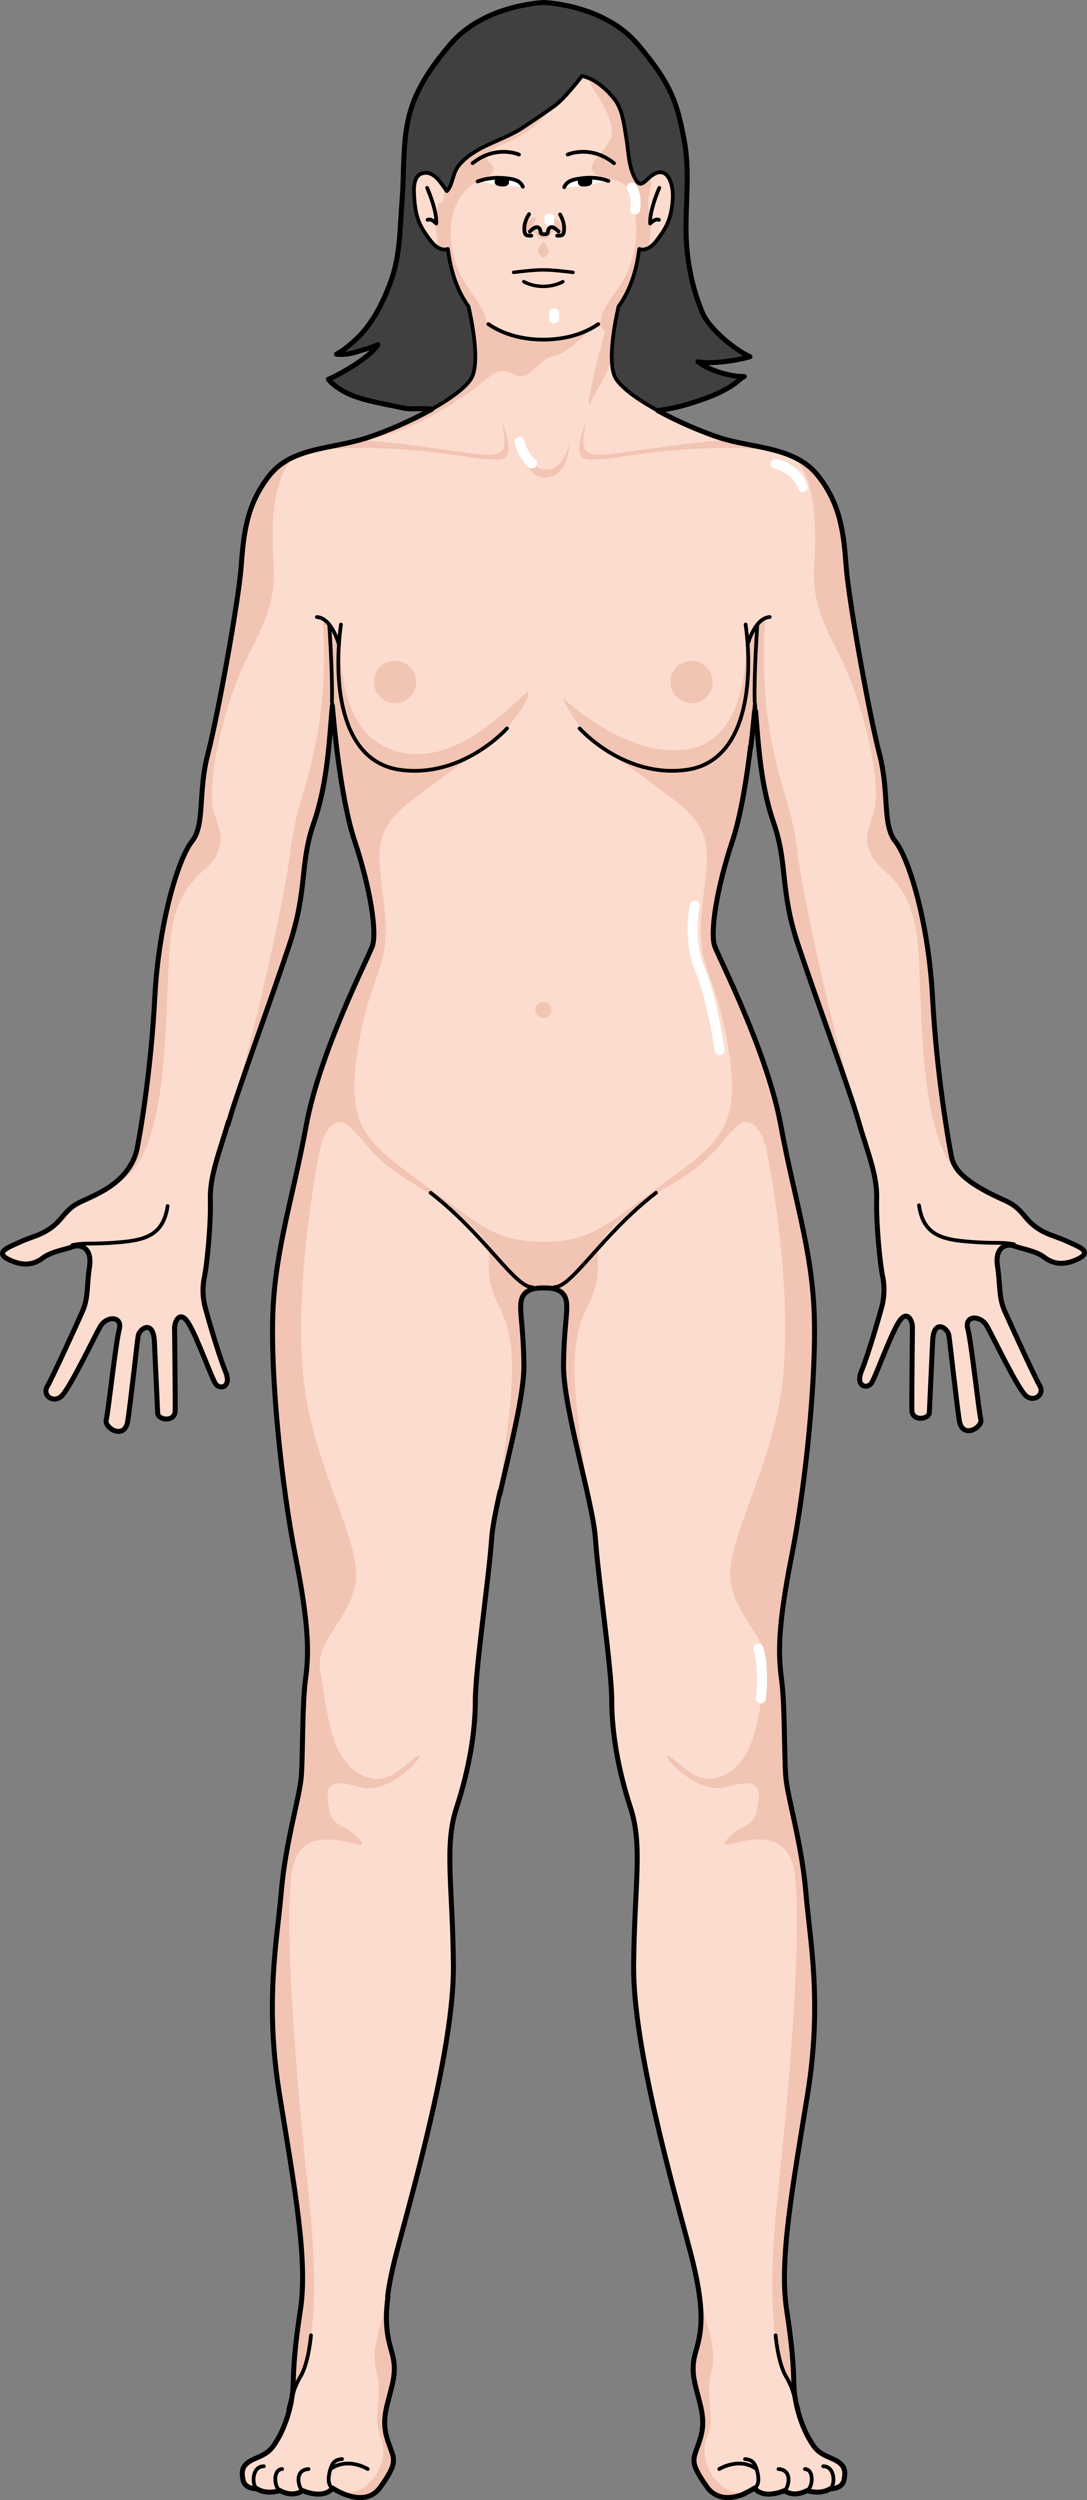 <?xml version="1.0" encoding="utf-8"?>
<!-- Generator: Adobe Illustrator 16.0.0, SVG Export Plug-In . SVG Version: 6.00 Build 0)  -->
<!DOCTYPE svg PUBLIC "-//W3C//DTD SVG 1.0//EN" "http://www.w3.org/TR/2001/REC-SVG-20010904/DTD/svg10.dtd">
<svg version="1.0" id="Layer_1" xmlns="http://www.w3.org/2000/svg" xmlns:xlink="http://www.w3.org/1999/xlink" x="0px" y="0px"
	 width="218.136px" height="501.374px" viewBox="0 0 218.136 501.374" enable-background="new 0 0 218.136 501.374"
	 xml:space="preserve">
<rect x="0" y="0" width="218.136" height="501.374" fill="#808080" stroke="none"/>
<g>
	<g>
		<path fill="#404041" d="M140.778,62.264c-1.918-4.739-2.949-9.965-3.086-15.071c-0.17-6.394,0.795-12.707-0.389-19.055
			c-1.381-7.412-2.514-11.18-9.297-19.22c-6.715-7.959-18.592-8.409-18.844-8.417c-0.24,0.008-12.117,0.458-18.834,8.417
			c-3.314,3.928-6.357,8.102-7.885,13.066c-1.797,5.844-1.268,12.117-1.756,18.157c-0.455,5.658-0.324,11.05-2.313,16.438
			c-1.496,4.053-3.561,8.245-6.729,11.267c-1.268,1.209-2.889,2.035-4.125,3.186c1.459,0.923,4.037-0.51,5.516-0.916
			c0.975-0.268,1.871-0.589,2.781-1.002c-1.252,2.311-7.439,5.945-9.918,6.934c0.047,0.766,1.9,1.717,2.531,2.123
			c3.246,2.09,8.662,2.773,12.354,3.633c4.748,1.106,10.648,1.223,15.541,0.852c2.234-0.17,4.75-0.979,6.943-0.879
			c0.09,0.006,0.178,0.013,0.27,0.019c4.162,0.366,7.609,2.875,11.947,1.978c3.705-0.766,7.148-0.786,10.926-0.946
			c4.141-0.175,8.313-0.691,12.27-1.962c2.305-0.739,4.623-1.487,6.756-2.646c0.863-0.469,1.658-1.021,2.432-1.62
			c0.369-0.285,1.189-1.145,1.701-1.106c-3.104-0.237-6.891-0.982-9.518-2.941c2.643,0.512,7.82-0.211,10.451-1.017
			c-3.186-1.446-8.209-5.641-9.547-8.834C140.897,62.555,140.836,62.411,140.778,62.264z"/>
		<path fill="#FCDCCE" d="M213.872,248.83c-2.494-1.155-5.385-1.426-8.117-4.782c-2.736-3.356-3.553-2.75-8.15-5.283
			c-4.598-2.534-6.23-4.446-6.738-6.885c-0.506-2.439-2.979-16.499-3.783-31.789c-0.807-15.287-4.777-28.002-7.457-31.354
			c-2.68-3.348-1.17-9.756-3.18-17.461c-2.012-7.707-6.197-30.82-6.699-37.688c-0.504-6.87-1.174-12.563-5.695-18.259
			c-4.523-5.696-12.396-5.194-19.598-7.539c-7.203-2.345-18.092-7.706-20.773-11.724c-1.811-2.718-0.561-10.097,0.441-14.599
			c1.99-2.722,3.518-6.441,4.158-11.532c0,0,1.646,0.774,3.5-1.707c1.854-2.479,2.953-4.127,3.227-8.382
			c0.199-3.113-1.258-7.531-4.967-3.998c-1.449,1.38-1.916,1.514-2.906-0.704c-1.027-2.308-1.023-4.949-1.445-7.402
			c-0.459-2.666-0.719-5.805-2.424-7.915c-1.652-2.043-3.848-3.995-6.473-4.598c0,0-3.387,4.496-5.594,6.072
			c-2.047,1.461-4.199,2.913-6.322,4.315c-4.197,2.77-9.586,3.601-12.869,7.649c-1.189,1.466-1.115,3.803-2.336,5.059
			c-1.148-1.51-2.58-4.224-4.939-3.554c-1.969,0.558-1.682,3.533-1.582,5.075c0.273,4.254,1.373,5.902,3.225,8.382
			c1.855,2.481,3.502,1.707,3.502,1.707c0.639,5.078,2.16,8.792,4.145,11.514c1.002,4.499,2.258,11.894,0.443,14.616
			c-2.682,4.018-13.568,9.379-20.771,11.724c-7.203,2.344-15.078,1.842-19.6,7.539c-4.521,5.696-5.191,11.389-5.693,18.259
			c-0.504,6.868-4.689,29.981-6.703,37.688c-2.008,7.705-0.5,14.113-3.178,17.461c-2.68,3.352-6.65,16.067-7.457,31.354
			c-0.805,15.29-3.033,27.781-3.566,30.35c-0.533,2.566-2.365,5.935-6.963,8.469c-4.596,2.533-5.414,1.927-8.148,5.283
			c-2.732,3.356-5.625,3.627-8.119,4.782c-2.49,1.154-5.527,2.121-2.496,3.625c3.031,1.502,5.186,0.932,6.828-0.325
			c1.641-1.258,4.494-1.683,5.988-2.245c1.498-0.56,3.979,0.102,3.375,4.046c-0.6,3.946-0.186,6.141-1.42,8.936
			c-1.234,2.797-6.033,13.283-7.051,15.034s1.049,3.345,2.691,2.087c1.645-1.258,6.707-11.981,7.951-14.121
			c1.244-2.14,4.525-2.183,3.791,0.644c-0.732,2.827-2.203,16.551-2.607,18.138c-0.402,1.587,3.723,4.119,4.324,0.172
			c0.604-3.945,1.836-15.465,2.084-17.013c0.248-1.545,3.041-3.437,3.26,1.114c0.213,4.552,0.598,12.845,0.656,14.312
			c0.059,1.466,3.463,1.882,3.508-0.436c0.045-2.315-0.094-15.282-0.113-16.595c-0.018-1.312,1.105-3.912,2.924-0.772
			c1.818,3.139,4.469,10.668,5.297,11.931c0.828,1.263,3.33,0.766,1.975-2.496c-1.357-3.262-3.588-11.067-4.035-12.76
			c-0.451-1.694-0.672-3.774-0.164-6.213c0.508-2.438,1.324-10.555,1.18-15.455c-0.145-4.9,1.986-9.882,3.693-15.878
			c1.705-5.996,8.412-24.211,12.096-35.268c3.684-11.053,2.023-16.142,4.869-24.35c2.85-8.208,3.119-16.825,3.789-24.028
			c0,0,1.34,18.089,4.523,27.638c3.182,9.548,4.523,18.427,3.516,21.105c-1.004,2.682-10.553,21.273-13.232,35.846
			c-2.68,14.573-6.197,24.792-6.701,37.522c-0.502,12.731,1.678,34.505,4.523,48.911c2.848,14.406,2.682,19.765,2.01,24.791
			c-0.67,5.026-0.502,15.243-0.838,19.431c-0.334,4.188-3.182,13.234-4.018,23.116c-0.838,9.881-3.352,22.109-0.336,40.704
			c3.014,18.591,5.695,33.165,4.188,43.047c-1.508,9.884-1.34,12.899-1.508,15.913c-0.17,3.017-1.34,7.035-2.846,9.716
			c-1.51,2.68-2.137,3.14-4.775,4.271c-2.637,1.13-2.764,2.389-2.387,4.271c0.377,1.885,2.764,1.759,2.764,1.759
			s1.635,1.257,4.648,0.376c0,0,2.512,1.508,4.523,0c0,0,4.146,1.885,6.027-0.502c0,0,6.283,4.398,9.549-0.25
			c3.268-4.648,2.891-5.276,1.885-8.04c-1.004-2.764-1.508-4.648-0.502-8.669c1.006-4.02,2.01-6.406,0.879-10.301
			c-1.129-3.895-2.135-8.039,1.131-20.352c3.266-12.312,11.432-40.829,11.307-57.036c-0.125-16.206-1.885-24.119,0.629-31.785
			c2.512-7.663,3.77-15.201,3.77-21.481c0-6.283,2.764-24.874,3.266-32.413c0.504-7.539,6.531-26.381,6.406-35.051
			c-0.127-8.668-1.131-11.306-0.377-13.317c0.752-2.006,3.258-2.009,4.393-2.009c1.133,0,3.639,0.003,4.393,2.009
			c0.752,2.011-0.254,4.648-0.379,13.317c-0.125,8.669,5.906,27.512,6.408,35.051s3.266,26.13,3.266,32.413
			c0,6.28,1.256,13.818,3.77,21.481c2.512,7.666,0.752,15.579,0.625,31.785c-0.125,16.207,8.041,44.724,11.309,57.036
			c3.268,12.313,2.262,16.458,1.131,20.352c-1.131,3.896-0.125,6.282,0.881,10.301c1.004,4.021,0.502,5.905-0.504,8.669
			c-1.004,2.764-1.381,3.392,1.885,8.04s9.547,0.25,9.547,0.25c1.885,2.387,6.029,0.502,6.029,0.502c2.012,1.508,4.523,0,4.523,0
			c3.014,0.881,4.648-0.376,4.648-0.376s2.387,0.126,2.764-1.759c0.377-1.883,0.25-3.141-2.387-4.271
			c-2.639-1.13-3.266-1.59-4.773-4.271c-1.508-2.681-2.68-6.699-2.848-9.716c-0.168-3.014,0-6.029-1.508-15.913
			c-1.508-9.883,1.174-24.456,4.188-43.047c3.016-18.595,0.502-30.823-0.334-40.704c-0.838-9.882-3.686-18.928-4.02-23.116
			c-0.338-4.188-0.168-14.405-0.84-19.431c-0.67-5.025-0.836-10.384,2.012-24.791c2.846-14.405,5.025-36.18,4.523-48.911
			c-0.504-12.731-4.021-22.949-6.701-37.522c-2.68-14.573-12.227-33.165-13.234-35.846c-1.004-2.679,0.338-11.557,3.52-21.105
			s4.521-27.638,4.521-27.638c0.67,7.203,0.939,15.82,3.789,24.028c2.848,8.208,1.186,13.297,4.869,24.35
			c3.686,11.057,10.391,29.272,12.096,35.268s3.832,10.833,3.688,15.732c-0.146,4.9,0.67,13.017,1.178,15.455
			c0.508,2.439,0.287,4.52-0.162,6.213c-0.449,1.692-2.68,9.498-4.033,12.761c-1.359,3.261,1.145,3.759,1.973,2.496
			c0.826-1.262,3.477-8.792,5.295-11.931c1.818-3.14,2.943-0.539,2.924,0.772c-0.018,1.313-0.158,14.28-0.113,16.595
			c0.049,2.318,3.449,1.902,3.508,0.436c0.059-1.467,0.443-9.759,0.66-14.312c0.217-4.551,3.008-2.66,3.258-1.114
			c0.246,1.547,1.48,13.067,2.082,17.012c0.602,3.946,4.729,1.416,4.324-0.172c-0.402-1.587-1.873-15.312-2.607-18.138
			c-0.732-2.827,2.547-2.783,3.793-0.643c1.244,2.14,6.309,12.862,7.949,14.12c1.643,1.258,3.711-0.335,2.693-2.086
			c-1.018-1.752-5.816-12.238-7.051-15.034c-1.234-2.795-0.82-4.99-1.422-8.936c-0.604-3.945,1.877-4.606,3.375-4.046
			c1.498,0.563,4.35,0.988,5.992,2.246c1.641,1.257,3.793,1.828,6.824,0.325C219.399,250.95,216.364,249.983,213.872,248.83z"/>
		<g>
			<path fill="#F2C4B3" d="M124.122,61.467c1.99-2.722,3.518-6.441,4.158-11.532c0,0,0.828,0.383,1.971-0.273
				c0.135-1.554,0.289-3.091,0.375-4.659c0.104-1.917-0.732-3.224-0.551-5.096c0.07-0.718,1.002-3.361,0.359-4.395
				c-0.131,0.108-0.258,0.207-0.395,0.337c-1.123,1.069-1.658,1.374-2.301,0.434c-0.01-0.002-0.018,0.002-0.025-0.001
				c-0.51-0.167-0.613-0.76-0.643-1.297c-0.959-2.27-0.971-4.844-1.383-7.242c-0.459-2.666-0.719-5.805-2.424-7.915
				c-1.049-1.297-2.318-2.555-3.777-3.456c-0.363-0.069-0.73-0.072-1.086,0.05c0.213,0.994,1.143,2.164,1.672,3.03
				c1.258,2.055,3.336,5.571,2.549,8.136c-0.35,1.133-1.313,2.153-1.998,3.091c-0.662,0.904-2.072,1.972-1.854,3.218
				c0.266,1.515,2.891,1.931,4.115,2.165c1.969,0.376,2.838,0.88,3.557,2.871c2.072,5.735,1.6,12.259-1.551,17.53
				c-0.66,1.102-1.625,2.39-2.49,3.703c-0.816,1.24-1.543,2.501-1.836,3.646c-0.324,1.265,0.063,2.994,1.781,2.57
				c0.297-0.073,0.607-0.239,0.92-0.44C123.518,64.332,123.829,62.777,124.122,61.467z"/>
			<path fill="#F2C4B3" d="M104.875,25.618c-4.197,2.77-9.586,3.601-12.869,7.649c-1.189,1.466-1.115,3.803-2.336,5.059
				c-0.33-0.435-0.686-0.968-1.078-1.492c0.039,0.621,0.35,1.022,0.48,1.845c0.211,1.317-0.436,2.089-1.117,2.239
				c-0.109,1.376-0.633,2.533-0.549,4.086c0.082,1.531,0.316,3.027,0.518,4.529c0.322-0.022,0.512-0.107,0.512-0.107
				c0.023,0.176,0.055,0.337,0.08,0.51c0.814,0.253,1.359,0,1.359,0c0.639,5.078,2.16,8.792,4.145,11.514
				c0.311,1.395,0.645,3.068,0.904,4.794c1.781,0.44,3.164,0.004,2.543-2.431c-0.602-2.358-3.045-5.208-4.326-7.349
				c-3.863-6.463-4.395-17.216,3.727-20.564c0.875-0.36,2.078-0.871,2.162-1.958c0.039-0.486-0.238-0.824-0.547-1.133
				c-0.385-0.388-0.822-0.732-0.762-1.271c0.191-1.668,3.559-2.641,4.826-3.295c1.096-0.563,2.152-1.137,3.172-1.833
				c2.084-1.424,3.643-3.035,5.211-4.922C108.963,22.886,106.909,24.276,104.875,25.618z"/>
		</g>
		<g>
			<path fill="none" d="M115.522,54.521c-1.102-0.292-1.793-1.461-3.525-2.058c-1.99-0.687-2.965,0-2.965,0s-0.977-0.687-2.967,0
				c-1.732,0.596-2.424,1.766-3.525,2.058c1.252-0.161,4.486-0.548,6.492-0.548C111.036,53.973,114.27,54.36,115.522,54.521z"/>
		</g>
		<g>
			<circle fill="#F2C4B3" cx="109.031" cy="202.558" r="1.61"/>
			<circle fill="#F2C4B3" cx="138.777" cy="136.769" r="4.249"/>
			<path fill="#F2C4B3" d="M68.42,125.248c-1.498,10.831-0.5,27.521,11.996,29.157c12.496,1.639,21.328-8.33,21.328-8.33
				c2.174-2.979,4.049-4.854,4.299-7.103c0.25-2.25-14.123,17.406-28.375,11C66.26,144.844,68.42,125.248,68.42,125.248z"/>
			<circle fill="#F2C4B3" cx="79.275" cy="136.769" r="4.249"/>
			<path fill="#F2C4B3" d="M118.803,65.774c-3.375,2.355-9.779,2.337-9.779,2.337c-10.963,0-15.045-6.998-15.045-6.998l-0.125-0.005
				c0.082,0.119,0.16,0.246,0.244,0.361c1.002,4.499,2.258,11.894,0.443,14.616C91.86,80.104,80.973,85.465,73.77,87.81
				c-0.795,0.259-1.6,0.479-2.404,0.679c10.004-1.038,18.492-6.868,22.49-9.588c4.326-2.944,5.707-5.768,9.131-3.905
				c3.424,1.863,4.445-2.642,7.811-3.484c3.363-0.839,4.625-2.883,8.908-6.275L118.803,65.774z"/>
			<path fill="#F2C4B3" d="M122.907,69.734c0.193-2.824,0.773-5.918,1.293-8.248c0.086-0.118,0.168-0.25,0.252-0.373h-0.381
				c0,0-1.512,1.925-2.641,5.444c-1.129,3.52-4.553,17.628-2.824,13.964c1.502-3.185,3.664-5.586,4.025-9.251
				C122.678,70.799,122.774,70.28,122.907,69.734z"/>
			<g>
				<path fill="#F2C4B3" d="M104.043,88.21c0.781,1.262,1.563,7.991,5.527,7.569c3.965-0.42,4.564-4.805,4.686-6.847
					c0,0-1.322,5.948-5.107,5.226C105.366,93.437,104.043,88.21,104.043,88.21z"/>
				<path fill="#F2C4B3" d="M154.344,90.255c-2.854-0.67-5.898-1.131-8.869-1.982c-7.672,0.485-19.889,2.485-23.779,2.88
					c-4.949,0.504-5.348-1.38-3.965-6.786c0,0-3.123,6.927-0.361,7.638c2.764,0.711,8.59-0.905,16.398-1.568
					C140.6,89.855,146.516,89.533,154.344,90.255z"/>
				<path fill="#F2C4B3" d="M100.93,92.005c2.762-0.711-0.361-7.638-0.361-7.638c1.383,5.406,0.984,7.291-3.965,6.786
					c-3.977-0.403-16.654-2.485-24.285-2.91c-3.215,0.885-6.506,1.339-9.529,2.128c8.412-0.866,14.576-0.544,21.742,0.066
					C92.34,91.1,98.167,92.716,100.93,92.005z"/>
			</g>
			<path fill="#F2C4B3" d="M112.918,139.918c1,2.429,8.074,16.993,25.285,14.392c15.465-2.337,11.514-28.392,11.514-28.392
				s1.668,21.554-10.941,24.179C126.168,152.722,112.918,139.918,112.918,139.918z"/>
			<g>
				<path fill="#F2C4B3" d="M144.625,176.215c0.582-2.379,1.303-4.912,2.166-7.5c3.182-9.549,4.521-27.638,4.521-27.638
					c0.105,1.135,0.203,2.309,0.299,3.507c0.09-9.505,0.088-18.963,0.088-18.963l-1.361,2.695l-0.553,10.486
					c-2.969,20.204-21.234,14.851-21.234,14.851c6.619,3.02,9.705,2.444,14.471,3.944
					C147.735,159.08,144.825,171.313,144.625,176.215z"/>
				<path fill="#F2C4B3" d="M161.487,379.437c-0.836-9.882-3.684-18.928-4.018-23.116c-0.336-4.188-0.168-14.405-0.838-19.431
					c-0.672-5.025-0.838-10.385,2.01-24.791c2.846-14.405,5.025-36.18,4.523-48.911c-0.504-12.731-4.021-22.949-6.701-37.522
					c-0.084-0.45-0.174-0.91-0.271-1.378c-2.996-14.342-11.988-31.871-12.963-34.468c-0.732-1.953-0.213-7.207,1.352-13.606v0.001
					c0.283-1.159,0.602-2.354,0.951-3.574c0.012-0.042,0.023-0.083,0.035-0.126c0.156-0.542,0.322-1.09,0.49-1.641
					c0.029-0.089,0.055-0.178,0.082-0.269c0.193-0.626,0.396-1.256,0.607-1.891c0.148-0.444,0.291-0.913,0.432-1.392
					c0.018-0.062,0.035-0.122,0.055-0.185c2.832-9.827,4.037-26.062,4.037-26.062c0.105,1.135,0.201,2.309,0.299,3.507
					c0.09-9.505,0.086-18.963,0.086-18.963l-1.359,2.695l-0.553,10.486c-2.971,20.204-28.348,12.116-28.348,12.116
					c4.133,1.885,8.531,5.557,12.414,8.414v0c10.158,7.236,8.309,10.898,7.041,23.057c-1.266,12.16,2.787,12.16,5.32,27.864
					c2.533,15.706-1.5,18.714-13.041,27.1c-11.533,8.379-14.566,11.681-24.127,11.686c-9.561-0.005-12.594-3.306-24.127-11.686
					c-11.541-8.386-15.574-11.395-13.041-27.1c2.533-15.704,6.586-15.704,5.32-27.864c-1.268-12.158-3.117-15.82,7.041-23.057v0
					c3.883-2.856,8.281-6.529,12.414-8.414c0,0-25.377,8.088-28.348-12.116l-0.553-10.486l-1.359-2.695
					c0,0-0.004,9.458,0.086,18.963c0.098-1.199,0.193-2.372,0.299-3.507c0,0,1.205,16.235,4.037,26.062
					c0.02,0.063,0.037,0.123,0.055,0.185c0.141,0.479,0.283,0.947,0.432,1.392c0.211,0.635,0.414,1.265,0.607,1.891
					c0.027,0.09,0.053,0.18,0.082,0.269c0.168,0.551,0.334,1.1,0.49,1.641c0.012,0.042,0.023,0.084,0.035,0.126
					c0.35,1.219,0.668,2.415,0.951,3.574v-0.001c1.564,6.399,2.084,11.653,1.352,13.606c-0.975,2.598-9.967,20.126-12.963,34.468
					c-0.098,0.468-0.188,0.928-0.271,1.378c-2.68,14.573-6.197,24.792-6.701,37.522c-0.502,12.73,1.678,34.505,4.523,48.911
					c2.848,14.406,2.682,19.765,2.01,24.791c-0.67,5.026-0.502,15.243-0.838,19.431c-0.334,4.188-3.182,13.234-4.018,23.116
					c-0.838,9.882-3.352,22.11-0.336,40.705c3.014,18.591,5.695,33.165,4.188,43.047c-1.508,9.884-1.34,12.898-1.508,15.913
					c-0.023,0.398-0.064,0.814-0.119,1.242c-0.002,0.002-0.002,0.004-0.002,0.006c5.611-9.087,4.631-26.839,3.131-40.753
					c-1.672-15.5-5.078-51.5-3.328-64s16.5-3,13.75-6.5s-5.5-2.25-6.225-6.25s-0.775-6.5,5.975-4.5s14.5-8,11.48-6
					c-3.018,2-6.23,6.75-11.98,3s-6-14-7.25-20s5.5-10.25,7-17.5s-6.25-19.75-9.5-35.5s-0.004-39.457,2.326-51.49
					c0.744-3.843,3.248-7.737,6.158-4.848c3.9,3.869,4.672,6.768,13.918,12.109c9.045,5.224,12.463,9.372,16.77,15.199
					c4.168,5.641,7.809,4.642,8.037,4.573c0.229,0.069,3.869,1.068,8.037-4.573c4.307-5.827,7.725-9.975,16.77-15.199
					c9.246-5.341,10.018-8.24,13.918-12.109c2.91-2.889,5.414,1.005,6.158,4.848c2.33,12.033,5.576,35.74,2.326,51.49
					s-11,28.25-9.5,35.5s8.25,11.5,7,17.5s-1.5,16.25-7.25,20s-8.963-1-11.98-3c-3.02-2,4.73,8,11.48,6s6.699,0.5,5.975,4.5
					s-3.475,2.75-6.225,6.25s12-6,13.75,6.5s-1.656,48.5-3.328,64c-1.5,13.914-2.48,31.666,3.131,40.753
					c0-0.001,0-0.004-0.002-0.006c-0.055-0.428-0.096-0.844-0.119-1.242c-0.168-3.015,0-6.029-1.508-15.913
					c-1.508-9.883,1.174-24.456,4.188-43.047C164.838,401.547,162.325,389.318,161.487,379.437z"/>
			</g>
			<path fill="#F2C4B3" d="M109.024,251.611L96.6,247.825c3.457,4.701-0.729,5.813,3.822,14.758c4.551,8.943,1.279,22.219,0,35.614
				c-0.049,0.515-0.086,0.995-0.117,1.457c1.936-8.708,4.92-19.911,4.83-26.039c-0.125-8.668-1.131-11.306-0.375-13.316
				c0.75-2.007,3.256-2.009,4.391-2.009c1.133,0,3.639,0.002,4.393,2.009c0.752,2.011-0.254,4.648-0.379,13.316
				c-0.082,5.711,2.506,15.837,4.426,24.238c-1.301-13.276-4.475-26.403,0.037-35.27c4.551-8.945,0.365-10.058,3.82-14.758
				L109.024,251.611z"/>
			<path fill="#F2C4B3" d="M34.194,188.553c1.365-12.549,7.568-13.37,9.182-16.956c1.613-3.586,0.926-4.197-0.508-8.86
				c-1.434-4.66,1.434-20.794,7.35-32.087c5.916-11.293,4.66-14.342,4.521-20.975c-0.131-6.22,0.264-13.703,4.059-17.899
				c-1.752,0.826-3.33,1.94-4.627,3.572c-4.521,5.696-5.191,11.389-5.693,18.258c-0.504,6.869-4.689,29.982-6.701,37.689
				c-2.01,7.705-0.5,14.113-3.18,17.461c-2.68,3.351-6.65,16.066-7.457,31.354c-0.805,15.29-3.033,27.781-3.566,30.35
				c-0.404,1.947-1.645,4.982-4.129,6.727C34.698,232.261,32.881,200.619,34.194,188.553z"/>
			<path fill="#F2C4B3" d="M45.721,225.634c0.088-0.307,0.168-0.593,0.26-0.911c1.705-5.996,8.412-24.211,12.096-35.268
				c3.686-11.053,2.023-16.142,4.869-24.35c2.85-8.208,3.119-16.825,3.789-24.028c0,0,0.281,3.776,0.889,8.784l0.266-2.887
				l-1.539-21.353c0,0-0.494-1.214-1.627-1.544c0,0,1.123,11.949-1.135,23.781c-2.256,11.832-4.227,13.804-5.303,22.767
				c-1.076,8.962-6.988,36.047-11.65,51.188C46.151,223.387,45.864,224.634,45.721,225.634z"/>
			<path fill="#F2C4B3" d="M184.086,188.553c-1.365-12.549-7.568-13.37-9.182-16.956c-1.613-3.586-0.926-4.197,0.508-8.86
				c1.434-4.66-1.434-20.794-7.35-32.087c-5.916-11.293-4.66-14.342-4.521-20.975c0.131-6.22-0.264-13.703-4.059-17.899
				c1.752,0.826,3.33,1.94,4.627,3.572c4.521,5.696,5.191,11.389,5.693,18.258c0.504,6.869,4.689,29.982,6.701,37.689
				c2.01,7.705,0.5,14.113,3.18,17.461c2.68,3.351,6.65,16.066,7.457,31.354c0.805,15.29,3.279,29.349,3.785,31.789
				c0.385,1.85,1.422,3.397,3.906,5.143C183.579,232.116,185.399,200.619,184.086,188.553z"/>
			<path fill="#F2C4B3" d="M172.559,225.634c-0.088-0.307-0.168-0.593-0.26-0.911c-1.705-5.996-8.412-24.211-12.096-35.268
				c-3.686-11.053-2.023-16.142-4.869-24.35c-2.85-8.208-3.119-16.825-3.789-24.028c0,0-0.281,3.776-0.889,8.784l-0.266-2.887
				l1.539-21.353c0,0,0.494-1.214,1.627-1.544c0,0-1.123,11.949,1.135,23.781c2.256,11.832,4.227,13.804,5.303,22.767
				c1.076,8.962,6.988,36.047,11.65,51.188C172.129,223.387,172.417,224.634,172.559,225.634z"/>
			<path fill="#F2C4B3" d="M76.366,498.743c3.268-4.649,2.891-5.276,1.885-8.041c-1.004-2.764-1.508-4.648-0.502-8.669
				c1.006-4.02,2.012-6.406,0.879-10.301c-0.787-2.715-1.51-5.56-0.771-11.199c-0.105-0.053-0.166-0.084-0.166-0.084
				c-0.922,5.979-3.445,10.096-2.117,15.276c1.328,5.181-0.918,9.166,0.869,13.15c1.789,3.984-1.326,10.9-7.01,11.108
				c-0.244,0.009-0.451,0.035-0.645,0.069C70.909,500.976,74.26,501.741,76.366,498.743z"/>
			<path fill="#F2C4B3" d="M141.954,498.743c-3.268-4.649-2.889-5.276-1.885-8.041c1.006-2.764,1.51-4.648,0.502-8.669
				c-1.004-4.02-2.01-6.406-0.879-10.301c0.789-2.715,1.51-5.56,0.773-11.199c0.104-0.053,0.164-0.084,0.164-0.084
				c0.922,5.979,3.445,10.096,2.117,15.276c-1.328,5.181,0.92,9.166-0.869,13.15c-1.787,3.984,1.328,10.9,7.012,11.108
				c0.242,0.009,0.451,0.035,0.645,0.069C147.413,500.976,144.059,501.741,141.954,498.743z"/>
		</g>
		<g>
			<path fill="#F2C4B3" d="M110.272,43.505c0,0,2.182,2.711-1.24,2.711s-1.24-2.711-1.24-2.711c-2.527,0.254-3.02,3.252-3.02,3.252
				c2.287-0.974,2.605-0.082,3.123,0.644c0.52,0.725,1.137,0.474,1.137,0.474s0.617,0.251,1.135-0.474
				c0.52-0.726,0.836-1.618,3.123-0.644C113.29,46.757,112.797,43.759,110.272,43.505z"/>
			<path fill="#F2C4B3" d="M109.042,48.503c0,0-1.375,1.32-0.98,2.199c0.393,0.879,0.98,0.972,0.98,0.972s0.586-0.093,0.98-0.972
				C110.415,49.823,109.042,48.503,109.042,48.503z"/>
		</g>
		
			<path fill="none" stroke="#000000" stroke-width="0.75" stroke-linecap="round" stroke-linejoin="round" stroke-miterlimit="10" d="
			M116.307,146.075c0,0,8.83,9.968,21.326,8.33c12.496-1.636,13.496-18.326,11.996-29.157"/>
		
			<path fill="none" stroke="#000000" stroke-width="0.75" stroke-linecap="round" stroke-linejoin="round" stroke-miterlimit="10" d="
			M213.872,248.83c-2.494-1.155-5.385-1.426-8.117-4.782c-2.736-3.356-3.553-2.75-8.15-5.283c-4.598-2.534-6.23-4.446-6.738-6.885
			c-0.506-2.439-2.979-16.499-3.783-31.789c-0.807-15.287-4.777-28.002-7.457-31.354c-2.68-3.348-1.17-9.756-3.18-17.461
			c-2.012-7.707-6.197-30.82-6.699-37.688c-0.504-6.87-1.174-12.563-5.695-18.259c-4.523-5.696-12.396-5.194-19.598-7.539
			c-7.203-2.345-18.092-7.706-20.773-11.724c-1.811-2.718-0.561-10.097,0.441-14.599c1.99-2.722,3.518-6.441,4.158-11.532
			c0,0,1.646,0.774,3.5-1.707c1.854-2.479,2.953-4.127,3.227-8.382c0.199-3.113-1.258-7.531-4.967-3.998
			c-1.449,1.38-1.916,1.514-2.906-0.704c-1.027-2.308-1.023-4.949-1.445-7.402c-0.459-2.666-0.719-5.805-2.424-7.915
			c-1.652-2.043-3.848-3.995-6.473-4.598c0,0-3.387,4.496-5.594,6.072c-2.047,1.461-4.199,2.913-6.322,4.315
			c-4.197,2.77-9.586,3.601-12.869,7.649c-1.189,1.466-1.115,3.803-2.336,5.059c-1.148-1.51-2.58-4.224-4.939-3.554
			c-1.969,0.558-1.682,3.533-1.582,5.075c0.273,4.254,1.373,5.902,3.225,8.382c1.855,2.481,3.502,1.707,3.502,1.707
			c0.639,5.078,2.16,8.792,4.145,11.514c1.002,4.499,2.258,11.894,0.443,14.616c-2.682,4.018-13.568,9.379-20.771,11.724
			c-7.203,2.344-15.078,1.842-19.6,7.539c-4.521,5.696-5.191,11.389-5.693,18.259c-0.504,6.868-4.689,29.981-6.703,37.688
			c-2.008,7.705-0.5,14.113-3.178,17.461c-2.68,3.352-6.65,16.067-7.457,31.354c-0.805,15.29-3.033,27.781-3.566,30.35
			c-0.533,2.566-2.365,5.935-6.963,8.469c-4.596,2.533-5.414,1.927-8.148,5.283c-2.732,3.356-5.625,3.627-8.119,4.782
			c-2.49,1.154-5.527,2.121-2.496,3.625c3.031,1.502,5.186,0.932,6.828-0.325c1.641-1.258,4.494-1.683,5.988-2.245
			c1.498-0.56,3.979,0.102,3.375,4.046c-0.6,3.946-0.186,6.141-1.42,8.936c-1.234,2.797-6.033,13.283-7.051,15.034
			s1.049,3.345,2.691,2.087c1.645-1.258,6.707-11.981,7.951-14.121c1.244-2.14,4.525-2.183,3.791,0.644
			c-0.732,2.827-2.203,16.551-2.607,18.138c-0.402,1.587,3.723,4.119,4.324,0.172c0.604-3.945,1.836-15.465,2.084-17.013
			c0.248-1.545,3.041-3.437,3.26,1.114c0.213,4.552,0.598,12.845,0.656,14.312c0.059,1.466,3.463,1.882,3.508-0.436
			c0.045-2.315-0.094-15.282-0.113-16.595c-0.018-1.312,1.105-3.912,2.924-0.772c1.818,3.139,4.469,10.668,5.297,11.931
			c0.828,1.263,3.33,0.766,1.975-2.496c-1.357-3.262-3.588-11.067-4.035-12.76c-0.451-1.694-0.672-3.774-0.164-6.213
			c0.508-2.438,1.324-10.555,1.18-15.455c-0.145-4.9,1.986-9.882,3.693-15.878c1.705-5.996,8.412-24.211,12.096-35.268
			c3.684-11.053,2.023-16.142,4.869-24.35c2.85-8.208,3.119-16.825,3.789-24.028c0,0,1.34,18.089,4.523,27.638
			c3.182,9.548,4.523,18.427,3.516,21.105c-1.004,2.682-10.553,21.273-13.232,35.846c-2.68,14.573-6.197,24.792-6.701,37.522
			c-0.502,12.731,1.678,34.505,4.523,48.911c2.848,14.406,2.682,19.765,2.01,24.791c-0.67,5.026-0.502,15.243-0.838,19.431
			c-0.334,4.188-3.182,13.234-4.018,23.116c-0.838,9.881-3.352,22.109-0.336,40.704c3.014,18.591,5.695,33.165,4.188,43.047
			c-1.508,9.884-1.34,12.899-1.508,15.913c-0.17,3.017-1.34,7.035-2.846,9.716c-1.51,2.68-2.137,3.14-4.775,4.271
			c-2.637,1.13-2.764,2.389-2.387,4.271c0.377,1.885,2.764,1.759,2.764,1.759s1.635,1.257,4.648,0.376c0,0,2.512,1.508,4.523,0
			c0,0,4.146,1.885,6.027-0.502c0,0,6.283,4.398,9.549-0.25c3.268-4.648,2.891-5.276,1.885-8.04
			c-1.004-2.764-1.508-4.648-0.502-8.669c1.006-4.02,2.01-6.406,0.879-10.301c-1.129-3.895-2.135-8.039,1.131-20.352
			c3.266-12.312,11.432-40.829,11.307-57.036c-0.125-16.206-1.885-24.119,0.629-31.785c2.512-7.663,3.77-15.201,3.77-21.481
			c0-6.283,2.764-24.874,3.266-32.413c0.504-7.539,6.531-26.381,6.406-35.051c-0.127-8.668-1.131-11.306-0.377-13.317
			c0.752-2.006,3.258-2.009,4.393-2.009c1.133,0,3.639,0.003,4.393,2.009c0.752,2.011-0.254,4.648-0.379,13.317
			c-0.125,8.669,5.906,27.512,6.408,35.051s3.266,26.13,3.266,32.413c0,6.28,1.256,13.818,3.77,21.481
			c2.512,7.666,0.752,15.579,0.625,31.785c-0.125,16.207,8.041,44.724,11.309,57.036c3.268,12.313,2.262,16.458,1.131,20.352
			c-1.131,3.896-0.125,6.282,0.881,10.301c1.004,4.021,0.502,5.905-0.504,8.669c-1.004,2.764-1.381,3.392,1.885,8.04
			s9.547,0.25,9.547,0.25c1.885,2.387,6.029,0.502,6.029,0.502c2.012,1.508,4.523,0,4.523,0c3.014,0.881,4.648-0.376,4.648-0.376
			s2.387,0.126,2.764-1.759c0.377-1.883,0.25-3.141-2.387-4.271c-2.639-1.13-3.266-1.59-4.773-4.271
			c-1.508-2.681-2.68-6.699-2.848-9.716c-0.168-3.014,0-6.029-1.508-15.913c-1.508-9.883,1.174-24.456,4.188-43.047
			c3.016-18.595,0.502-30.823-0.334-40.704c-0.838-9.882-3.686-18.928-4.02-23.116c-0.338-4.188-0.168-14.405-0.84-19.431
			c-0.67-5.025-0.836-10.384,2.012-24.791c2.846-14.405,5.025-36.18,4.523-48.911c-0.504-12.731-4.021-22.949-6.701-37.522
			c-2.68-14.573-12.227-33.165-13.234-35.846c-1.004-2.679,0.338-11.557,3.52-21.105s4.521-27.638,4.521-27.638
			c0.67,7.203,0.939,15.82,3.789,24.028c2.848,8.208,1.186,13.297,4.869,24.35c3.686,11.057,10.391,29.272,12.096,35.268
			s3.832,10.833,3.688,15.732c-0.146,4.9,0.67,13.017,1.178,15.455c0.508,2.439,0.287,4.52-0.162,6.213
			c-0.449,1.692-2.68,9.498-4.033,12.761c-1.359,3.261,1.145,3.759,1.973,2.496c0.826-1.262,3.477-8.792,5.295-11.931
			c1.818-3.14,2.943-0.539,2.924,0.772c-0.018,1.313-0.158,14.28-0.113,16.595c0.049,2.318,3.449,1.902,3.508,0.436
			c0.059-1.467,0.443-9.759,0.66-14.312c0.217-4.551,3.008-2.66,3.258-1.114c0.246,1.547,1.48,13.067,2.082,17.012
			c0.602,3.946,4.729,1.416,4.324-0.172c-0.402-1.587-1.873-15.312-2.607-18.138c-0.732-2.827,2.547-2.783,3.793-0.643
			c1.244,2.14,6.309,12.862,7.949,14.12c1.643,1.258,3.711-0.335,2.693-2.086c-1.018-1.752-5.816-12.238-7.051-15.034
			c-1.234-2.795-0.82-4.99-1.422-8.936c-0.604-3.945,1.877-4.606,3.375-4.046c1.498,0.563,4.35,0.988,5.992,2.246
			c1.641,1.257,3.793,1.828,6.824,0.325C219.399,250.95,216.364,249.983,213.872,248.83z"/>
		
			<path fill="none" stroke="#000000" stroke-width="0.75" stroke-linecap="round" stroke-linejoin="round" stroke-miterlimit="10" d="
			M150.036,129.241c0,0,1.426-5.327,4.426-5.493"/>
		
			<path fill="none" stroke="#000000" stroke-width="0.75" stroke-linecap="round" stroke-linejoin="round" stroke-miterlimit="10" d="
			M151.442,140.701c-0.146-5.789,0.539-15.453,0.539-15.453"/>
		
			<path fill="none" stroke="#000000" stroke-width="0.75" stroke-linecap="round" stroke-linejoin="round" stroke-miterlimit="10" d="
			M111.245,258.135c3.563,0,9.561-10.591,20.391-18.921"/>
		
			<path fill="none" stroke="#000000" stroke-width="0.75" stroke-linecap="round" stroke-linejoin="round" stroke-miterlimit="10" d="
			M155.647,468.341c0,0,0.443,5.473,2.076,8.219c1.633,2.744,1.643,4.325,2.344,6.55"/>
		
			<path fill="none" stroke="#000000" stroke-width="0.75" stroke-linecap="round" stroke-linejoin="round" stroke-miterlimit="10" d="
			M101.745,146.075c0,0-8.832,9.968-21.328,8.33c-12.496-1.636-13.494-18.326-11.996-29.157"/>
		
			<path fill="none" stroke="#000000" stroke-width="0.75" stroke-linecap="round" stroke-linejoin="round" stroke-miterlimit="10" d="
			M68.014,129.241c0,0-1.426-5.327-4.426-5.493"/>
		
			<path fill="none" stroke="#000000" stroke-width="0.75" stroke-linecap="round" stroke-linejoin="round" stroke-miterlimit="10" d="
			M66.61,140.701c0.146-5.789-0.541-15.453-0.541-15.453"/>
		
			<path fill="none" stroke="#000000" stroke-width="0.75" stroke-linecap="round" stroke-linejoin="round" stroke-miterlimit="10" d="
			M106.805,258.135c-3.563,0-9.559-10.591-20.389-18.921"/>
		
			<path fill="none" stroke="#000000" stroke-width="0.75" stroke-linecap="round" stroke-linejoin="round" stroke-miterlimit="10" d="
			M62.403,468.341c0,0-0.443,5.473-2.076,8.219c-1.633,2.744-1.643,4.325-2.342,6.55"/>
		
			<path fill="none" stroke="#000000" stroke-width="0.75" stroke-linecap="round" stroke-linejoin="round" stroke-miterlimit="10" d="
			M14.545,249.694c2.619-0.536,3.674-0.096,9.064-0.534c5.393-0.439,9.146-1.313,10.027-7.289"/>
		<g>
			
				<path fill="none" stroke="#000000" stroke-width="0.688" stroke-linecap="round" stroke-linejoin="round" stroke-miterlimit="10" d="
				M103.073,54.624c1.148-0.147,4.117-0.503,5.959-0.503c1.84,0,4.809,0.356,5.957,0.503"/>
		</g>
		
			<path fill="none" stroke="#000000" stroke-width="0.688" stroke-linecap="round" stroke-linejoin="round" stroke-miterlimit="10" d="
			M112.95,56.486c0,0-1.539,0.945-3.918,0.945c-2.381,0-3.92-0.945-3.92-0.945"/>
		<g>
			
				<path fill="none" stroke="#000000" stroke-width="0.75" stroke-linecap="round" stroke-linejoin="round" stroke-miterlimit="10" d="
				M104.145,30.995c0,0-4.6-2.044-9.301,1.737"/>
			
				<path fill="none" stroke="#000000" stroke-width="0.75" stroke-linecap="round" stroke-linejoin="round" stroke-miterlimit="10" d="
				M113.917,30.995c0,0,4.6-2.044,9.303,1.737"/>
		</g>
		
			<path fill="none" stroke="#000000" stroke-width="0.75" stroke-linecap="round" stroke-linejoin="round" stroke-miterlimit="10" d="
			M203.512,249.549c-2.621-0.536-3.674-0.096-9.066-0.534c-5.393-0.439-9.146-1.314-10.025-7.29"/>
		
			<path fill="none" stroke="#000000" stroke-width="0.75" stroke-linecap="round" stroke-linejoin="round" stroke-miterlimit="10" d="
			M98,65.004c3.619,2.454,7.75,3.106,11.031,3.106s7.41-0.653,11.029-3.106"/>
		<g>
			
				<path fill="none" stroke="#000000" stroke-width="0.75" stroke-linecap="round" stroke-linejoin="round" stroke-miterlimit="10" d="
				M132.309,37.67c0,0-2,4.5-1.834,7.166c0.834-0.833,1.334-0.916,1.75-0.749"/>
			
				<path fill="none" stroke="#000000" stroke-width="0.75" stroke-linecap="round" stroke-linejoin="round" stroke-miterlimit="10" d="
				M85.715,37.67c0,0,2,4.5,1.834,7.166c-0.834-0.833-1.334-0.916-1.75-0.749"/>
		</g>
		<g>
			<path fill="#FFFFFF" d="M127.438,43.013c-0.059,0-0.119-0.004-0.18-0.016c-0.543-0.099-0.904-0.619-0.805-1.162
				c0.412-2.266-0.471-3.617-0.508-3.674c-0.305-0.455-0.189-1.075,0.264-1.385c0.449-0.308,1.066-0.203,1.381,0.246
				c0.057,0.083,1.398,2.045,0.83,5.17C128.334,42.675,127.913,43.013,127.438,43.013z"/>
			<path fill="#FFFFFF" d="M110.27,45.347c-0.553,0-1-0.447-1-1v-0.584c0-0.551,0.447-1,1-1s1,0.449,1,1v0.584
				C111.27,44.9,110.823,45.347,110.27,45.347z"/>
			<path fill="#FFFFFF" d="M106.77,93.93c-0.213,0-0.43-0.068-0.611-0.208c-2.094-1.617-2.832-4.769-2.863-4.903
				c-0.123-0.536,0.213-1.072,0.752-1.195c0.539-0.126,1.072,0.212,1.197,0.749c0.006,0.026,0.615,2.592,2.137,3.767
				c0.438,0.338,0.518,0.966,0.18,1.403C107.366,93.796,107.069,93.93,106.77,93.93z"/>
			<path fill="#FFFFFF" d="M161.104,98.671c-0.414,0-0.801-0.259-0.945-0.672c-1.133-3.258-4.637-4.008-4.672-4.015
				c-0.541-0.111-0.889-0.639-0.779-1.179c0.111-0.542,0.641-0.891,1.18-0.781c0.189,0.038,4.656,0.996,6.16,5.318
				c0.182,0.521-0.094,1.091-0.615,1.273C161.323,98.652,161.213,98.671,161.104,98.671z"/>
			<path fill="#FFFFFF" d="M144.436,211.597c-0.488,0-0.916-0.357-0.988-0.855c-0.016-0.102-1.512-10.197-3.934-16.009
				c-2.592-6.221-1.117-13.064-1.055-13.352c0.119-0.539,0.652-0.88,1.193-0.76c0.539,0.12,0.879,0.655,0.76,1.193
				c-0.014,0.065-1.396,6.526,0.947,12.149c2.52,6.047,4.004,16.066,4.066,16.49c0.08,0.548-0.299,1.055-0.846,1.134
				C144.532,211.593,144.483,211.597,144.436,211.597z"/>
			<path fill="#FFFFFF" d="M152.688,341.597c-0.041,0-0.084-0.002-0.125-0.008c-0.549-0.068-0.938-0.568-0.869-1.116
				c0.711-5.685-0.451-9.542-0.463-9.58c-0.162-0.527,0.133-1.086,0.66-1.25c0.523-0.165,1.086,0.128,1.25,0.656
				c0.053,0.171,1.307,4.278,0.537,10.422C153.616,341.227,153.184,341.597,152.688,341.597z"/>
			<path fill="#FFFFFF" d="M111.186,64.847c-0.553,0-1-0.447-1-1v-1c0-0.553,0.447-1,1-1s1,0.447,1,1v1
				C112.186,64.4,111.739,64.847,111.186,64.847z"/>
		</g>
		<g>
			<path fill="#FFFFFF" d="M122.252,36.016c0,0-2.621-0.942-5.293-0.7c-2.674,0.241-3.201,1.03-3.734,2.23
				C113.225,37.546,117.67,37.629,122.252,36.016z"/>
			
				<path fill="none" stroke="#000000" stroke-width="0.75" stroke-linecap="round" stroke-linejoin="round" stroke-miterlimit="10" d="
				M122.086,36.287c0,0-2.002-0.848-4.674-0.605c-2.672,0.241-3.654,0.665-4.188,1.865"/>
			<path d="M115.969,36.556c0.072,0.795,0.732,0.903,1.525,0.832c0.795-0.072,1.424-0.298,1.354-1.092
				c-0.072-0.795-0.725-0.834-1.521-0.763C116.534,35.605,115.897,35.761,115.969,36.556z"/>
		</g>
		<g>
			
				<path fill="none" stroke="#000000" stroke-width="0.75" stroke-linecap="round" stroke-linejoin="round" stroke-miterlimit="10" d="
				M106.172,42.95c0,0-0.957,1.334-0.957,2.867s0.512,1.449,1.406,1.449"/>
			
				<path fill="none" stroke="#000000" stroke-width="0.75" stroke-linecap="round" stroke-linejoin="round" stroke-miterlimit="10" d="
				M112.387,43.009c0,0,0.82,1.275,0.82,2.808s-0.512,1.449-1.404,1.449"/>
			
				<path fill="none" stroke="#000000" stroke-width="0.75" stroke-linecap="round" stroke-linejoin="round" stroke-miterlimit="10" d="
				M112.1,46.455c0,0-1.191-1.376-1.832-0.737c-0.637,0.638,0.145,1.264-1.037,1.264c-1.18,0-0.438-0.625-1.076-1.264
				c-0.639-0.64-1.832,0.737-1.832,0.737"/>
		</g>
		<g>
			<path fill="#FFFFFF" d="M95.86,36.133c0,0,2.596-1.009,5.273-0.836c2.676,0.172,3.225,0.947,3.789,2.133
				C104.922,37.43,100.481,37.627,95.86,36.133z"/>
			
				<path fill="none" stroke="#000000" stroke-width="0.75" stroke-linecap="round" stroke-linejoin="round" stroke-miterlimit="10" d="
				M95.842,36.388c0,0,2.168-0.887,4.846-0.715c2.678,0.173,3.67,0.57,4.234,1.757"/>
			<path d="M102.153,36.511c-0.053,0.796-0.709,0.922-1.504,0.871c-0.797-0.052-1.432-0.261-1.381-1.057
				c0.053-0.796,0.703-0.852,1.5-0.801S102.204,35.715,102.153,36.511z"/>
		</g>
		
			<path fill="none" stroke="#000000" stroke-width="0.75" stroke-linecap="round" stroke-linejoin="round" stroke-miterlimit="10" d="
			M151.403,498.974c1.438-0.816,0.563-3.814,0-4.815c-0.563-1-1.895-1-1.895-1"/>
		
			<path fill="none" stroke="#000000" stroke-width="0.75" stroke-linecap="round" stroke-linejoin="round" stroke-miterlimit="10" d="
			M144.342,495.158c0,0,3.963-2.498,7.48,0"/>
		
			<path fill="none" stroke="#000000" stroke-width="0.75" stroke-linecap="round" stroke-linejoin="round" stroke-miterlimit="10" d="
			M157.432,499.475c0.748-0.407,1.813-4.147-1.207-4.317"/>
		
			<path fill="none" stroke="#000000" stroke-width="0.75" stroke-linecap="round" stroke-linejoin="round" stroke-miterlimit="10" d="
			M161.956,499.475c1.197-0.662,1.453-4.232-0.418-4.317"/>
		
			<path fill="none" stroke="#000000" stroke-width="0.75" stroke-linecap="round" stroke-linejoin="round" stroke-miterlimit="10" d="
			M166.604,499.098c1.053-0.71,1.01-4.542-1.41-4.495"/>
		
			<path fill="none" stroke="#000000" stroke-width="0.75" stroke-linecap="round" stroke-linejoin="round" stroke-miterlimit="10" d="
			M66.739,498.974c-1.436-0.816-0.561-3.814,0-4.815c0.564-1,1.896-1,1.896-1"/>
		
			<path fill="none" stroke="#000000" stroke-width="0.75" stroke-linecap="round" stroke-linejoin="round" stroke-miterlimit="10" d="
			M73.801,495.158c0,0-3.963-2.498-7.48,0"/>
		
			<path fill="none" stroke="#000000" stroke-width="0.75" stroke-linecap="round" stroke-linejoin="round" stroke-miterlimit="10" d="
			M60.711,499.475c-0.748-0.407-1.813-4.147,1.207-4.317"/>
		
			<path fill="none" stroke="#000000" stroke-width="0.75" stroke-linecap="round" stroke-linejoin="round" stroke-miterlimit="10" d="
			M56.188,499.475c-1.197-0.662-1.453-4.232,0.418-4.317"/>
		
			<path fill="none" stroke="#000000" stroke-width="0.75" stroke-linecap="round" stroke-linejoin="round" stroke-miterlimit="10" d="
			M51.54,499.098c-1.053-0.71-1.01-4.542,1.408-4.495"/>
	</g>
	<path fill="none" stroke="#000000" stroke-linecap="round" stroke-linejoin="round" stroke-miterlimit="10" d="M213.872,248.83
		c-2.494-1.155-5.385-1.426-8.117-4.782c-2.736-3.356-3.553-2.75-8.15-5.283c-1.146-0.632-2.107-1.225-2.914-1.798
		c0.049,0.023,0.094,0.054,0.143,0.076c-2.484-1.746-3.521-3.293-3.906-5.143c-0.506-2.439-2.98-16.499-3.785-31.789
		c-0.807-15.287-4.777-28.002-7.457-31.354c-2.68-3.348-1.17-9.757-3.18-17.461c-2.012-7.707-6.197-30.82-6.701-37.689
		c-0.502-6.87-1.172-12.563-5.693-18.258c-4.625-5.824-13.17-5.446-19.656-7.558c-3.721-1.211-8.418-3.228-12.467-5.448
		c2.27-0.312,4.516-0.776,6.695-1.477c1.99-0.639,4.008-1.309,5.896-2.236c0.945-0.463,1.879-0.983,2.734-1.599
		c0.682-0.491,1.301-1.141,2.049-1.531c-2.375,0.105-6.682-0.989-9.309-2.948c2.643,0.512,7.82-0.211,10.451-1.017
		c-3.186-1.446-8.209-5.641-9.547-8.834c-0.061-0.146-0.121-0.29-0.18-0.437c-1.918-4.739-2.949-9.965-3.086-15.071
		c-0.17-6.394,0.795-12.707-0.389-19.055c-1.381-7.412-2.514-11.18-9.297-19.22c-6.715-7.959-18.592-8.409-18.844-8.417
		c-0.24,0.008-12.117,0.458-18.834,8.417c-3.314,3.928-6.357,8.102-7.885,13.066c-1.797,5.844-1.268,12.117-1.756,18.157
		c-0.455,5.658-0.324,11.05-2.313,16.438c-1.496,4.053-3.561,8.245-6.729,11.267c-1.268,1.209-2.719,2.456-4.125,3.186
		c2.484,0.243,4.037-0.51,5.516-0.916c0.975-0.268,1.871-0.589,2.781-1.002c-1.252,2.311-7.439,5.945-9.918,6.934
		c0.648,0.94,1.9,1.717,2.531,2.123c3.246,2.09,8.662,2.773,12.354,3.633c1.709,0.398,4.064-0.046,5.879,0.255
		c-4.158,2.331-9.096,4.468-12.973,5.73c-7.203,2.344-15.078,1.842-19.6,7.539c-4.521,5.696-5.191,11.389-5.693,18.259
		c-0.504,6.868-4.689,29.981-6.703,37.688c-2.008,7.705-0.5,14.113-3.178,17.461c-2.68,3.352-6.65,16.067-7.457,31.354
		c-0.805,15.29-3.033,27.781-3.566,30.35c-0.533,2.566-2.365,5.935-6.963,8.469c-4.596,2.533-5.414,1.927-8.148,5.283
		c-2.732,3.356-5.625,3.627-8.119,4.782c-2.49,1.154-5.527,2.121-2.496,3.625c3.031,1.502,5.186,0.932,6.828-0.325
		c1.641-1.258,4.494-1.683,5.988-2.245c1.498-0.56,3.979,0.102,3.375,4.046c-0.6,3.946-0.186,6.141-1.42,8.936
		c-1.234,2.797-6.033,13.283-7.051,15.034s1.049,3.345,2.691,2.087c1.645-1.258,6.707-11.981,7.951-14.121
		c1.244-2.14,4.525-2.183,3.791,0.644c-0.732,2.827-2.203,16.551-2.607,18.138c-0.402,1.587,3.723,4.119,4.324,0.172
		c0.604-3.945,1.836-15.465,2.084-17.013c0.248-1.545,3.041-3.437,3.26,1.114c0.213,4.552,0.598,12.845,0.656,14.312
		c0.059,1.466,3.463,1.882,3.508-0.436c0.045-2.315-0.094-15.282-0.113-16.595c-0.018-1.312,1.105-3.912,2.924-0.772
		c1.818,3.139,4.469,10.668,5.297,11.931c0.828,1.263,3.33,0.766,1.975-2.496c-1.357-3.262-3.588-11.067-4.035-12.76
		c-0.451-1.694-0.672-3.774-0.164-6.213c0.508-2.438,1.324-10.555,1.18-15.455c-0.143-4.848,1.941-9.78,3.637-15.691
		c-0.049,0.261-0.092,0.511-0.125,0.744c0.088-0.307,0.168-0.593,0.26-0.911c1.705-5.996,8.412-24.211,12.096-35.268
		c3.686-11.053,2.023-16.142,4.869-24.35c2.4-6.915,2.971-14.119,3.49-20.521c0.039-0.466,0.076-0.925,0.115-1.383
		c0.014-0.17,0.027-0.34,0.041-0.508c0.033-0.39,0.068-0.772,0.104-1.154c0.236,2.92,1.607,18.525,4.484,27.156
		c3.182,9.548,4.523,18.427,3.516,21.105c-1.004,2.682-10.553,21.273-13.232,35.846c-2.68,14.573-6.197,24.792-6.701,37.522
		c-0.502,12.731,1.678,34.505,4.523,48.911c2.848,14.406,2.682,19.765,2.01,24.791c-0.67,5.026-0.502,15.243-0.838,19.431
		c-0.334,4.188-3.182,13.234-4.018,23.116c-0.838,9.881-3.352,22.109-0.336,40.704c3.014,18.591,5.695,33.165,4.188,43.047
		c-1.508,9.884-1.34,12.899-1.508,15.913c-0.033,0.575-0.111,1.192-0.211,1.822c-0.178,0.708-0.34,1.416-0.588,2.206l0.508-1.697
		c-0.465,2.551-1.414,5.353-2.555,7.386c-1.51,2.68-2.137,3.14-4.775,4.271c-2.637,1.13-2.764,2.389-2.387,4.271
		c0.377,1.885,2.764,1.759,2.764,1.759s1.635,1.257,4.648,0.376c0,0,2.512,1.508,4.523,0c0,0,4.146,1.885,6.027-0.502
		c0,0,1.648,1.147,3.693,1.649c1.965,0.503,4.316,0.423,5.934-1.88c3.268-4.649,2.891-5.276,1.885-8.041
		c-1.004-2.764-1.508-4.648-0.502-8.669c1.006-4.02,2.012-6.406,0.879-10.301c-0.787-2.715-1.51-5.56-0.771-11.199
		c-0.033-0.016-0.053-0.026-0.076-0.039c0.322-2.447,0.914-5.413,1.9-9.134c3.266-12.312,11.432-40.829,11.307-57.036
		c-0.125-16.206-1.885-24.119,0.629-31.785c2.512-7.663,3.77-15.201,3.77-21.481c0-6.283,2.764-24.874,3.266-32.413
		c0.154-2.326,0.836-5.729,1.701-9.577c-0.016,0.192-0.035,0.399-0.047,0.584c1.936-8.708,4.92-19.911,4.83-26.039
		c-0.125-8.668-1.131-11.306-0.375-13.316c0.75-2.007,3.256-2.009,4.391-2.009c0.553,0,1.43,0.004,2.271,0.237
		c0.857,0.253,1.668,0.754,2.043,1.752c0.752,2.011-0.254,4.648-0.379,13.317c-0.125,8.669,5.906,27.512,6.408,35.051
		s3.266,26.13,3.266,32.413c0,6.28,1.256,13.818,3.77,21.481c2.512,7.666,0.752,15.579,0.625,31.785
		c-0.125,16.207,8.041,44.724,11.309,57.036c3.268,12.313,2.262,16.458,1.131,20.352c-1.131,3.896-0.125,6.282,0.881,10.301
		c1.004,4.021,0.502,5.905-0.504,8.669c-1.004,2.764-1.381,3.392,1.885,8.04c0.68,0.968,1.492,1.527,2.35,1.832
		c0.057,0.022,0.115,0.037,0.174,0.056c0.141,0.045,0.281,0.094,0.426,0.125c1.658,0.388,3.426-0.116,4.729-0.682
		c-0.035-0.006-0.078-0.007-0.113-0.012c1.176-0.509,1.982-1.068,1.982-1.068c1.885,2.387,6.029,0.502,6.029,0.502
		c2.012,1.508,4.523,0,4.523,0c3.014,0.881,4.648-0.376,4.648-0.376s2.387,0.126,2.764-1.759c0.377-1.883,0.25-3.141-2.387-4.271
		c-2.639-1.13-3.266-1.59-4.773-4.271c-0.992-1.765-1.832-4.107-2.344-6.364l0.203,0.676c-0.082-0.259-0.152-0.507-0.219-0.751
		c-0.256-1.145-0.432-2.268-0.488-3.276c-0.168-3.014,0-6.029-1.508-15.913c-1.508-9.883,1.174-24.456,4.188-43.047
		c3.016-18.595,0.502-30.823-0.334-40.704c-0.838-9.882-3.686-18.928-4.02-23.116c-0.338-4.188-0.168-14.405-0.84-19.431
		c-0.67-5.025-0.836-10.384,2.012-24.791c2.846-14.405,5.025-36.18,4.523-48.911c-0.504-12.731-4.021-22.949-6.701-37.522
		c-2.68-14.573-12.227-33.165-13.234-35.846c-1.004-2.679,0.338-11.557,3.52-21.105c1.754-5.264,2.947-13.12,3.666-19.114
		l0.025,0.28c0.369-3.038,0.617-5.616,0.754-7.179c0.055,0.626,0.105,1.26,0.158,1.902c0.002-0.161,0.002-0.321,0.004-0.482
		c0.014,0.162,0.027,0.32,0.039,0.482c0.008-0.642,0.012-1.283,0.018-1.921c0.58,6.859,1.006,14.815,3.646,22.422
		c2.848,8.208,1.186,13.297,4.869,24.35c3.686,11.057,10.391,29.272,12.096,35.268s3.832,10.833,3.688,15.732
		c-0.146,4.9,0.67,13.017,1.178,15.455c0.508,2.439,0.287,4.52-0.162,6.213c-0.449,1.692-2.68,9.498-4.033,12.761
		c-1.359,3.261,1.145,3.759,1.973,2.496c0.826-1.262,3.477-8.792,5.295-11.931c1.818-3.14,2.943-0.539,2.924,0.772
		c-0.018,1.313-0.158,14.28-0.113,16.595c0.049,2.318,3.449,1.902,3.508,0.436c0.059-1.467,0.443-9.759,0.66-14.312
		c0.217-4.551,3.008-2.66,3.258-1.114c0.246,1.547,1.48,13.067,2.082,17.012c0.602,3.946,4.729,1.416,4.324-0.172
		c-0.402-1.587-1.873-15.312-2.607-18.138c-0.732-2.827,2.547-2.783,3.793-0.643c1.244,2.14,6.309,12.862,7.949,14.12
		c1.643,1.258,3.711-0.335,2.693-2.086c-1.018-1.752-5.816-12.238-7.051-15.034c-1.234-2.795-0.82-4.99-1.422-8.936
		c-0.604-3.945,1.877-4.606,3.375-4.046c1.498,0.563,4.35,0.988,5.992,2.246c1.641,1.257,3.793,1.828,6.824,0.325
		C219.399,250.95,216.364,249.983,213.872,248.83z"/>
</g>
</svg>
